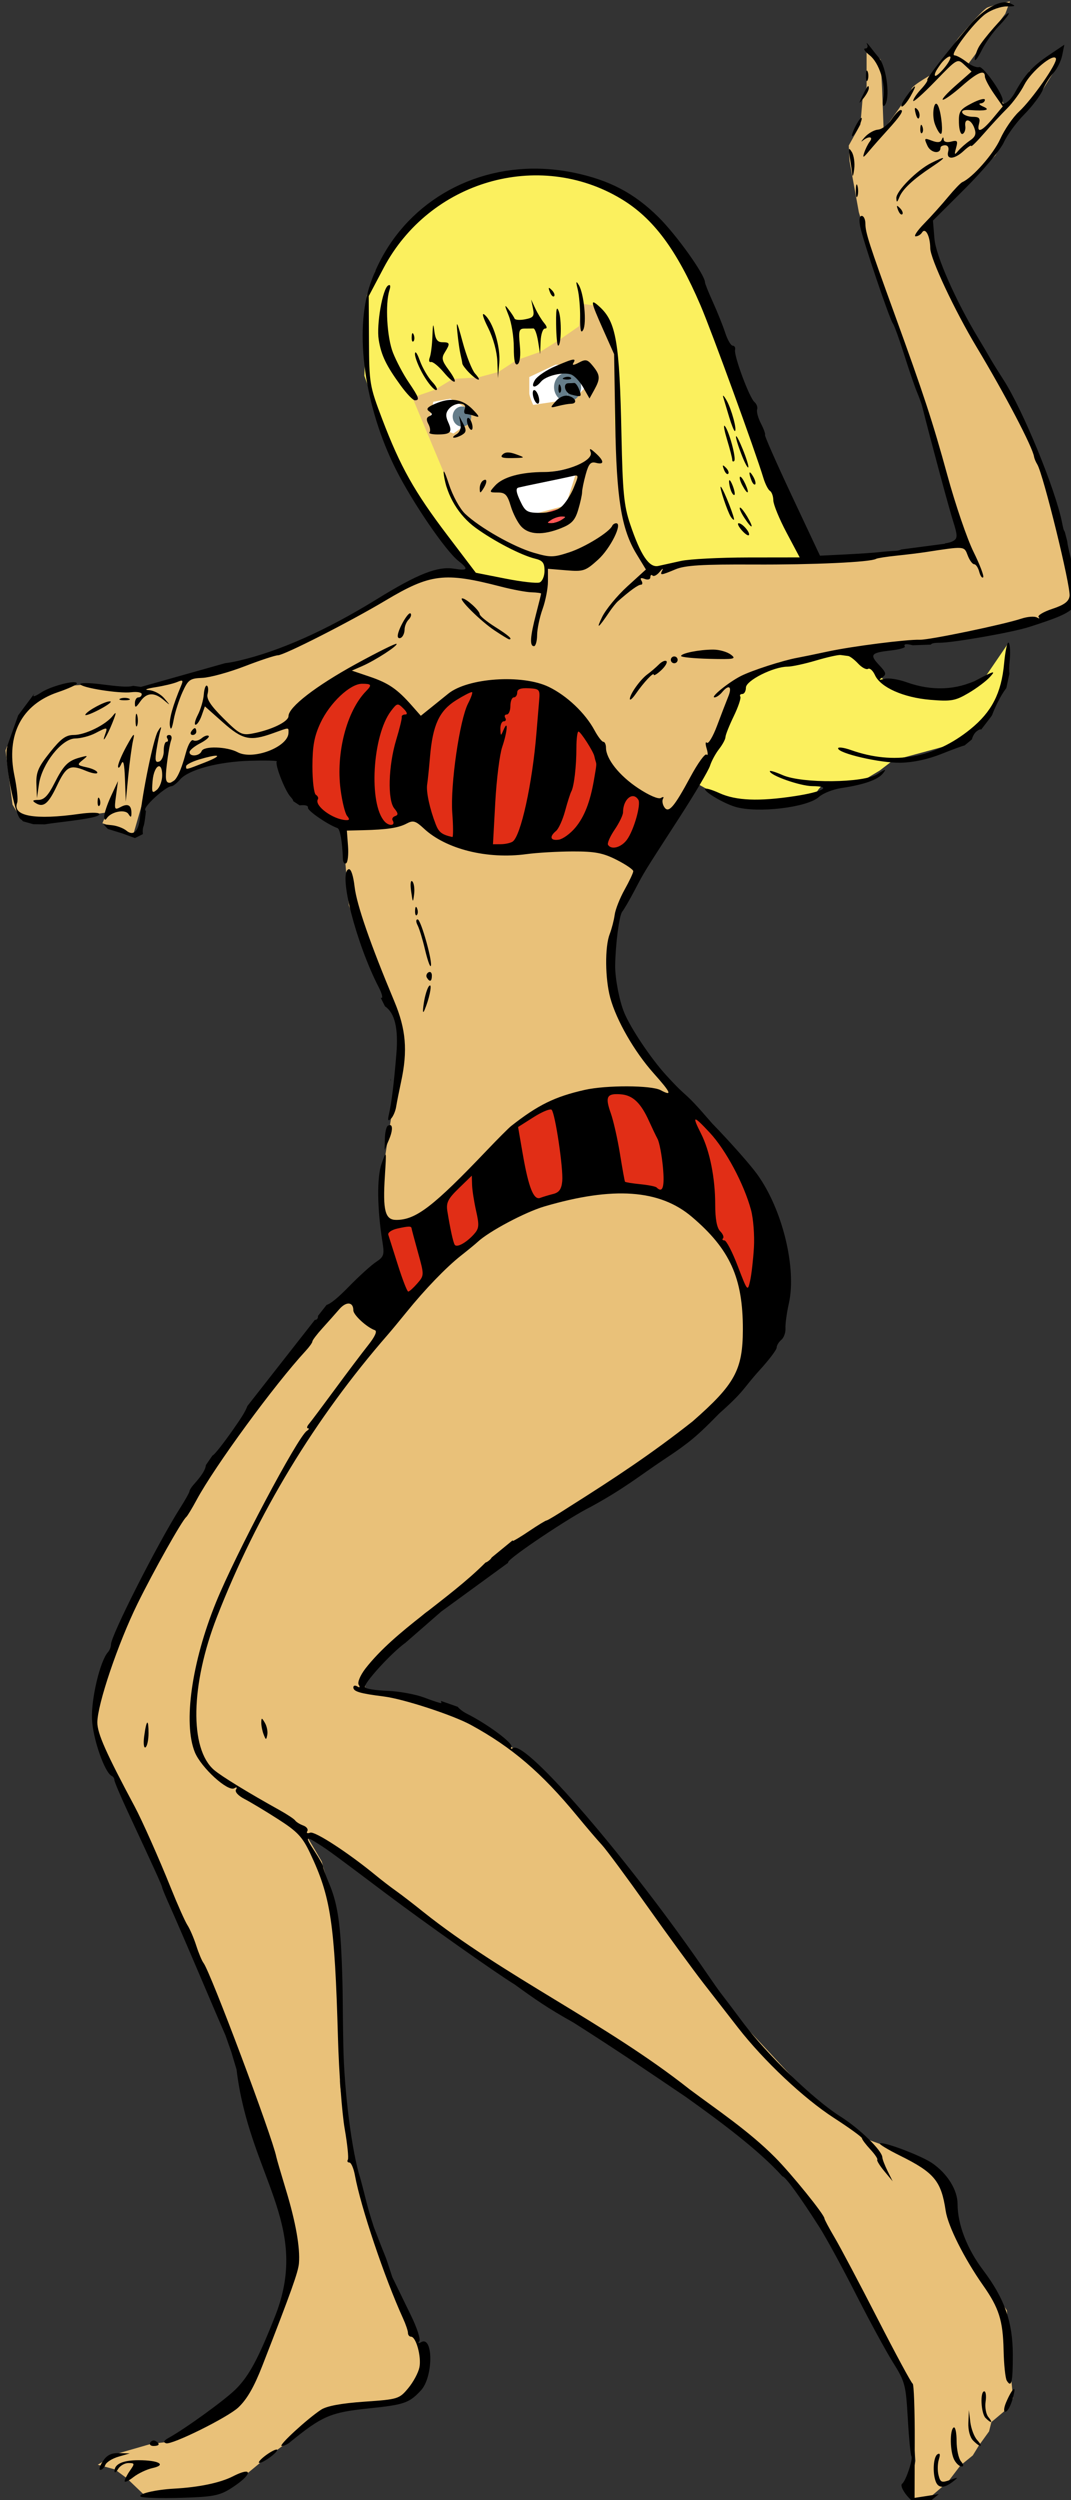 <?xml version="1.0" encoding="UTF-8" standalone="no"?>
<svg
   xmlns:dc="http://purl.org/dc/elements/1.1/"
   xmlns:cc="http://creativecommons.org/ns#"
   xmlns:rdf="http://www.w3.org/1999/02/22-rdf-syntax-ns#"
   xmlns:svg="http://www.w3.org/2000/svg"
   xmlns="http://www.w3.org/2000/svg"
   xmlns:sodipodi="http://sodipodi.sourceforge.net/DTD/sodipodi-0.dtd"
   xmlns:inkscape="http://www.inkscape.org/namespaces/inkscape"
   sodipodi:docname="bikini luv.svg"
   inkscape:version="1.0 (4035a4fb49, 2020-05-01)"
   id="svg2099"
   version="1.1"
   viewBox="0 0 83.142 193.997"
   height="193.997mm"
   width="83.142mm">
  <rect x="0" y="0" width="83.142" height="193.997" fill="#333333" stroke="none"/>
  <title
     id="title2761">Bikini Luv</title>
  <defs
     id="defs2093" />
  <sodipodi:namedview
     fit-margin-bottom="0"
     fit-margin-right="0"
     fit-margin-left="0"
     fit-margin-top="0"
     inkscape:window-maximized="1"
     inkscape:window-y="-8"
     inkscape:window-x="-8"
     inkscape:window-height="705"
     inkscape:window-width="1366"
     inkscape:snap-global="false"
     showgrid="false"
     inkscape:document-rotation="0"
     inkscape:current-layer="layer1"
     inkscape:document-units="mm"
     inkscape:cy="229.31756"
     inkscape:cx="39.142325"
     inkscape:zoom="1.1011025"
     inkscape:pageshadow="2"
     inkscape:pageopacity="0.0"
     borderopacity="1.0"
     bordercolor="#666666"
     pagecolor="#ffffff"
     id="base" />
  <g
     transform="translate(-272.188,-64.037)"
     id="layer1"
     inkscape:groupmode="layer"
     inkscape:label="Lager 1">
    <path
       transform="scale(0.265)"
       d="m 1130.457,439.559 -10.896,7.721 -5.678,19.072 7.494,13.85 5.447,3.178 4.77,0.227 11.578,0.682 2.272,-2.043 3.859,-3.633 2.951,5.449 7.721,4.541 c 0,0 8.627,2.498 9.762,2.498 1.135,0 10.444,-0.455 12.033,-0.455 1.589,0 17.711,-1.816 17.711,-1.816 l 11.578,4.088 6.357,-17.256 -10.443,-7.039 -6.812,-13.85 -12.26,-11.125 -6.357,-1.816 -5.676,-0.908 -12.033,2.27 -7.039,4.996 -6.131,5.449 -5.676,-7.492 -8.627,-5.223 z m 86.051,121.016 -11.58,0.227 -15.893,3.861 -10.217,5.902 -9.764,9.764 -11.352,11.805 -8.174,7.266 -9.99,0.229 2.045,19.752 1.816,5.223 22.93,-20.434 7.266,-7.721 17.482,-4.086 5.678,-4.314 22.25,2.498 8.854,1.816 15.213,21.115 2.725,12.713 7.719,-25.428 -13.395,-24.748 -8.174,-9.309 z"
       style="fill:#e12e16;fill-opacity:1;fill-rule:evenodd;stroke:none;stroke-width:1px;stroke-linecap:butt;stroke-linejoin:miter;stroke-opacity:1"
       id="path2730" />
    <path
       transform="scale(0.265)"
       d="m 1322.992,242.029 c 0,0 -4.995,1.135 -6.584,1.816 -1.589,0.681 -8.629,9.082 -8.629,9.082 l -6.811,9.99 c 0,0 -6.583,3.632 -6.811,4.768 -0.227,1.135 -8.174,12.033 -8.174,12.033 l -0.455,-12.033 -0.453,-8.627 -4.088,-3.406 v 11.354 c 0,0.908 -1.135,3.178 -1.135,3.178 l -0.682,7.947 -3.404,6.129 0.227,4.541 2.725,14.986 c -1e-4,0 4.766,16.346 5.221,17.254 0.454,0.908 14.986,41.777 14.986,41.777 l 9.99,38.143 c 0,0 -15.667,2.498 -17.938,2.498 -2.27,0 -25.883,2.271 -25.883,2.271 l -55.627,-84.008 c 0,0 -27.245,12.488 -69.248,32.922 0,0 22.477,40.867 23.158,41.775 0.681,0.908 1.363,13.396 1.363,13.396 0,0 -12.034,1.363 -13.396,1.363 -1.362,0 -24.521,12.941 -24.521,12.941 l -23.158,9.988 -24.293,6.586 -13.396,2.725 -13.395,-1.363 -5.449,0.455 c 0,0 -9.537,3.406 -10.445,3.633 -0.908,0.227 -5.221,8.627 -5.221,8.627 l -2.725,6.584 2.043,15.893 2.725,4.541 14.531,-0.68 10.443,-1.59 -1.361,3.178 9.08,3.18 2.953,-10.217 13.395,-8.174 11.125,-3.859 17.256,-0.682 19.299,-23.613 11.58,5.449 7.492,8.855 8.855,-7.266 7.264,-3.859 11.354,-1.363 9.99,1.59 8.174,6.357 12.033,19.072 9.762,8.172 6.357,5.904 13.85,-22.705 5.449,-18.391 16.574,-5.676 22.023,-3.633 c 0,0 14.532,-2.27 17.938,-2.951 3.406,-0.681 30.65,-4.996 30.65,-4.996 l 11.807,-4.768 -2.725,-17.709 -3.406,-14.984 -6.584,-16.121 -7.492,-15.211 -12.488,-20.889 -7.492,-17.711 -2.496,-8.854 3.178,-4.088 5.902,-6.129 10.898,-10.217 5.223,-8.855 c 0,0 5.676,-5.902 6.357,-6.811 0.681,-0.908 6.131,-9.764 6.131,-9.764 l 0.68,-5.223 -8.4,5.904 -2.27,4.768 -4.996,5.223 -5.676,-9.537 -4.994,-2.498 10.896,-14.758 z m -173.916,237.717 -5.223,3.859 -7.719,0.682 -9.082,-0.682 0.908,6.584 1.361,16.576 c 0,0 14.304,34.737 14.758,36.1 0.454,1.362 0.682,3.859 0.682,3.859 l -2.043,15.666 -3.406,22.023 -0.227,14.758 9.535,-0.453 9.537,-7.721 16.346,-15.439 7.494,-6.811 4.994,-2.951 12.26,-4.088 13.623,-0.68 12.941,2.043 -13.623,-17.029 -4.994,-12.941 -0.682,-14.531 2.951,-12.26 5.223,-10.898 -17.256,-6.584 c 0,10e-6 -14.529,1.135 -16.346,1.135 -1.816,0 -13.397,0.456 -14.986,0.229 -1.589,-0.227 -11.578,-4.088 -11.578,-4.088 z m 50.176,109.891 -12.033,3.859 -17.709,7.266 -14.305,12.033 -8.627,9.99 -16.574,-2.725 -9.535,8.855 -14.986,19.525 -13.168,17.256 -22.479,38.143 -12.033,27.473 -2.951,14.531 3.18,10.217 8.172,16.574 11.807,27.473 9.082,20.434 7.492,16.121 6.131,21.115 12.715,44.955 -2.951,13.621 -4.768,11.807 -6.812,14.531 -10.672,7.719 -10.896,6.131 -5.904,0.682 -10.217,2.951 -3.178,1.816 -2.271,1.363 4.996,1.361 3.404,2.498 5.223,4.994 12.26,-0.227 13.85,-2.725 9.082,-7.492 8.629,-6.357 10.896,-8.4 20.209,-2.045 c 0,0 5.449,-3.859 5.676,-4.768 0.227,-0.908 1.135,-8.627 1.135,-8.627 l -2.271,-7.039 -8.172,-16.574 -9.99,-33.83 c 0,0 -4.769,-22.703 -3.861,-23.611 0.908,-0.908 -0.453,-26.338 -0.453,-26.338 l -2.272,-27.699 -2.723,-9.764 -4.541,-7.719 6.811,3.178 11.58,8.629 28.834,21.568 38.145,23.84 30.424,21.57 4.541,3.178 18.617,15.213 12.715,16.801 12.033,22.25 13.168,25.883 1.59,21.115 -1.816,10.217 c 0,0 2.725,3.179 3.633,2.498 0.908,-0.681 7.719,-6.584 7.719,-6.584 l 3.633,-4.768 3.633,-2.951 1.816,-2.953 2.951,-4.086 0.682,-2.725 4.314,-3.633 2.043,-3.406 -1.135,-11.578 -0.682,-14.078 -6.811,-9.99 -7.039,-11.805 -1.816,-12.941 -7.719,-8.629 -12.715,-4.994 -5.676,-2.045 -14.531,-10.896 -27.473,-29.518 -36.555,-49.494 -21.342,-22.023 -13.396,-10.217 -17.709,-5.904 -15.213,-2.725 v -4.086 c 0,0 16.803,-19.527 18.619,-19.527 1.816,0 30.424,-22.703 30.424,-22.703 0,0 35.873,-20.889 37.008,-20.889 1.135,0 26.564,-24.066 26.564,-24.066 l 0.453,-19.072 -2.496,-8.4 -6.812,-14.758 L 1224,592.588 c 0,0 -1.815,-2.043 -5.221,-2.043 -3.406,0 -19.527,-0.908 -19.527,-0.908 z"
       style="fill:#e9c179;fill-opacity:1;fill-rule:evenodd;stroke:none;stroke-width:1px;stroke-linecap:butt;stroke-linejoin:miter;stroke-opacity:1"
       id="path2741" />
    <path
       id="path2735"
       d="m 311.055,101.402 1.442,2.944 1.562,-0.541 2.042,-0.541 0.961,-3.004 z"
       style="fill:#ffffff;fill-rule:evenodd;stroke:none;stroke-width:0.265px;stroke-linecap:butt;stroke-linejoin:miter;stroke-opacity:1" />
    <path
       transform="rotate(-22.321)"
       d="m 251.824,216.597 a 1.201,0.541 0 0 1 -1.193,-0.542 1.201,0.541 0 0 1 1.2,-0.539 1.201,0.541 0 0 1 1.203,0.538 1.201,0.541 0 0 1 -1.19,0.543 l -0.011,-0.541 z"
       sodipodi:arc-type="slice"
       sodipodi:end="1.5615269"
       sodipodi:start="1.5781756"
       sodipodi:ry="0.54065132"
       sodipodi:rx="1.2014474"
       sodipodi:cy="216.05679"
       sodipodi:cx="251.83272"
       sodipodi:type="arc"
       id="path2737"
       style="fill:#ff5555;fill-opacity:1;stroke:none;stroke-width:2" />
    <path
       transform="scale(0.265)"
       d="m 1182.678,291.98 -19.752,3.859 -10.217,6.811 -15.666,18.391 -2.498,7.266 -0.229,9.537 -0.453,13.85 6.584,18.391 7.266,15.893 12.488,15.439 4.994,7.039 -1.135,1.588 22.023,3.633 0.682,-3.859 v -4.086 l -9.99,-4.314 -13.85,-8.627 -5.223,-8.855 -0.453,-3.633 -9.31,-22.25 6.586,-2.271 5.221,-3.178 7.492,-0.455 5.904,-1.588 5.223,-3.406 7.037,-2.498 5.449,-3.406 5.904,-4.086 0.68,-6.584 4.996,0.682 2.496,7.264 2.498,7.039 -0.227,19.299 0.908,15.439 1.59,11.125 5.449,14.076 2.043,2.953 6.584,-1.137 13.395,-0.908 27.246,-0.908 c 0,0 -7.945,-14.076 -7.945,-15.893 0,-1.816 -21.344,-57.896 -21.344,-57.896 l -13.395,-24.293 -20.207,-12.715 z m 139.633,138.27 -6.357,9.309 -11.125,4.996 -16.348,-1.816 -2.725,-2.271 -6.129,-6.584 c 0,0 -2.043,-1.361 -3.859,-1.588 -1.816,-0.227 -20.436,3.178 -20.436,3.178 l -12.26,6.584 -6.811,19.525 -5.678,9.082 7.266,4.088 c 0,0 10.671,2.496 11.807,2.496 1.135,0 16.121,-2.496 16.121,-2.496 0,0 1.361,-3.406 3.404,-3.406 2.043,0 11.127,-1.361 11.127,-1.361 l 4.539,-2.725 3.861,-2.953 18.391,-4.994 7.945,-5.902 5.223,-9.99 z"
       style="fill:#fbf05e;fill-opacity:1;fill-rule:evenodd;stroke:none;stroke-width:1px;stroke-linecap:butt;stroke-linejoin:miter;stroke-opacity:1"
       id="path2739" />
    <path
       d="m 315.32,92.331 -2.042,0.961 v 1.261 c 0,0.24 0.3,0.901 0.3,0.901 l 1.622,-0.24 1.442,-0.12 1.021,-1.021 -1.322,-1.682 z m -8.17,2.643 -1.322,0.24 -0.36,1.682 1.922,0.781 0.841,-0.601 0.541,-1.141 z"
       style="fill:#ffffff;fill-rule:evenodd;stroke:none;stroke-width:0.265px;stroke-linecap:butt;stroke-linejoin:miter;stroke-opacity:1"
       id="path2743" />
    <path
       d="m 316.243,95.215 a 1.051,1.141 0 0 1 -1.044,-1.145 1.051,1.141 0 0 1 1.05,-1.138 1.051,1.141 0 0 1 1.052,1.136 1.051,1.141 0 0 1 -1.042,1.147 l -0.01,-1.141 z"
       sodipodi:arc-type="slice"
       sodipodi:end="1.5615269"
       sodipodi:start="1.5781756"
       sodipodi:ry="1.1413774"
       sodipodi:rx="1.0512664"
       sodipodi:cy="94.073326"
       sodipodi:cx="316.25098"
       sodipodi:type="arc"
       id="path2750"
       style="fill:#657d8a;fill-opacity:1;stroke:none;stroke-width:2.039" />
    <path
       d="m 308.046,97.137 a 0.721,0.781 0 0 1 -0.716,-0.783 0.721,0.781 0 0 1 0.72,-0.778 0.721,0.781 0 0 1 0.722,0.777 0.721,0.781 0 0 1 -0.714,0.785 l -0.007,-0.781 z"
       sodipodi:arc-type="slice"
       sodipodi:end="1.5615269"
       sodipodi:start="1.5781756"
       sodipodi:ry="0.78094077"
       sodipodi:rx="0.72086841"
       sodipodi:cy="96.356079"
       sodipodi:cx="308.05112"
       sodipodi:type="arc"
       id="path2748"
       style="fill:#657d8a;fill-opacity:1;stroke:none;stroke-width:2" />
    <path
       sodipodi:nodetypes="sscssscccsssscssssssssssssssssscssssssssssssssssssccsssssssssscsssssscsssssscssssccscccsssssssscscccsssssssssssssssscssscssscccccscsssssscccssscccssscsssssssssscsssssscccccssccsssssssssssscccssssssscsssssssscssscssssscsssssssssscscsssssscssscssscccccsssssscccccssscsscccccsssscccscsssscssssscsscccsssccsccssssssssssssssccscssscsssccssscccccccccccsssssccscscssscscsscssssssssssssssscccssscccssccccsssscccsssssssssssscssscssscssssssssssssscssssssssssssscssscsssscssssscsccssssssscssssssssssscssssssssssccccsssssssssssssssssssssssssssccsssssssssssscccsscsssssccccssscsscccccssssssscscscsscssssssssssssscsscccssccssssssssssssssccssssscssscsssscsssscssssscsccsscsssssscccsscccscscsssccssscsssssscssssssssssscsssscssssscsssscccsssscssssssssssscssssssssscscssccssscssscccssscsssssccsssscscsssssscccssscssscccssssscsssssssssssscsssscsssscsscssscssssssssscsssscssscssssssssssssssssssssssssssscssssscccsccccscccscscssssssssssssssscsssccccccccccssscssssssccsscsssscscccsscsscssssccsscssscscssssscssscssssssscssssssscccscsssscssssssssscssssssscssscssccssssssssssssssssssscssssssscsssssssscccsscssssssscssscsssccsscssccsscsssccsscscssssccssssscsscscscccscscsssssssssscsssccsssssssssssssssscccsccssssccsccsssscsscssssscsssccccscsssscsssssccsscssssccssccssssssssssssscssscsccsssssccssssssscscssccssssscssscccsssssscssssssssscssssccssss"
       transform="scale(0.265)"
       d="m 1321.824,242.312 c -2.793,-0.17 -7.156,2.568 -10.863,6.965 -7.061,8.373 -12.509,15.426 -12.18,15.76 0.199,0.201 -0.651,1.453 -1.889,2.781 -1.238,1.328 -2.25,2.84 -2.25,3.359 0,0.519 2.911,-2.07 6.471,-5.754 6.458,-6.684 6.477,-6.694 8.551,-4.762 l 2.078,1.936 -4.691,4.129 c -2.58,2.271 -4.241,4.129 -3.691,4.129 0.55,0 3.046,-1.8 5.545,-4 4.626,-4.072 6.738,-4.95 6.738,-2.803 0,0.658 1.178,2.898 2.619,4.977 l 2.619,3.779 -2.869,3.451 c -3.255,3.915 -4.85,4.54 -4.08,1.598 0.413,-1.581 0.031,-2 -1.824,-2 -1.291,0 -2.65,-0.49 -3.019,-1.088 -0.433,-0.7 0.348,-1.019 2.191,-0.895 4.741,0.32 6.128,-0.044 3.863,-1.018 -1.1,-0.473 -1.438,-0.893 -0.75,-0.932 0.688,-0.039 1.25,-0.512 1.25,-1.053 0,-0.541 -1.735,-0.08 -3.856,1.025 -3.468,1.808 -3.845,2.385 -3.75,5.734 0.06,2.12 0.536,3.509 1.105,3.225 0.55,-0.275 0.893,-1.288 0.762,-2.25 -0.344,-2.531 1.653,-2.152 2.635,0.5 0.646,1.747 0.359,2.574 -1.283,3.703 -1.163,0.8 -2.7,2.15 -3.416,3 -1.119,1.328 -1.209,1.21 -0.637,-0.85 0.577,-2.076 0.384,-2.323 -1.447,-1.844 -1.235,0.323 -2.147,0.072 -2.193,-0.604 -0.056,-0.828 -0.217,-0.816 -0.566,0.043 -0.339,0.835 -1.215,0.922 -2.881,0.289 -2.25,-0.856 -2.329,-0.768 -1.309,1.471 0.968,2.125 3.836,2.574 3.836,0.6 0,-0.4 0.612,-0.727 1.361,-0.727 0.829,0 1.177,0.719 0.885,1.834 -0.649,2.482 1.798,2.372 4.564,-0.205 1.204,-1.121 2.189,-1.761 2.189,-1.42 0,0.341 1.688,-1.321 3.75,-3.693 2.062,-2.373 5.117,-5.67 6.787,-7.33 1.671,-1.66 3.921,-4.755 5,-6.879 1.988,-3.911 8.687,-9.468 9.277,-7.695 0.448,1.343 -6.928,11.926 -10.84,15.555 -1.779,1.65 -4.253,5.269 -5.498,8.039 -1.93,4.294 -8.116,11.314 -11.086,12.582 -0.49,0.209 -2.38,2.179 -4.199,4.379 -1.819,2.2 -4.956,5.688 -6.973,7.75 -2.016,2.062 -3.142,3.75 -2.502,3.75 0.64,0 1.472,-0.497 1.848,-1.105 1.011,-1.635 2.396,0.989 2.434,4.605 0.03,3.068 7.161,18.244 13.625,29 8.259,13.742 16.317,29.115 16.773,32 0.087,0.55 0.508,1.56 0.935,2.244 1.752,2.804 9.867,35.851 9.477,38.592 -0.227,1.591 -1.571,2.585 -5.064,3.744 -2.615,0.868 -4.415,1.952 -4,2.41 0.415,0.458 0.185,0.502 -0.514,0.1 -0.698,-0.402 -2.743,-0.244 -4.543,0.35 -5.301,1.75 -26.97,6.257 -29.688,6.176 -3.949,-0.119 -19.866,1.912 -27,3.445 -3.575,0.768 -7.625,1.602 -9,1.852 -4.19,0.761 -13.324,3.716 -16.5,5.338 -3.611,1.844 -9.039,6.25 -7.699,6.25 0.525,0 1.514,-0.675 2.199,-1.5 2.012,-2.425 3.04,-1.722 1.83,1.25 -0.616,1.512 -2.093,5.351 -3.283,8.527 -1.19,3.177 -2.53,5.427 -2.979,5 -0.449,-0.427 -0.481,0.348 -0.068,1.723 0.411,1.375 0.391,2.163 -0.045,1.75 -0.435,-0.413 -2.55,2.512 -4.699,6.5 -4.863,9.023 -6.462,10.844 -7.726,8.799 -0.494,-0.799 -0.632,-1.881 -0.309,-2.404 0.331,-0.536 0.055,-0.623 -0.631,-0.199 -0.716,0.442 -3.477,-0.746 -6.689,-2.879 -5.49,-3.645 -9.389,-8.548 -9.396,-11.814 0,-0.962 -0.352,-1.75 -0.777,-1.75 -0.425,0 -1.588,-1.517 -2.586,-3.369 -2.72,-5.05 -8.093,-10.146 -13.404,-12.713 -7.769,-3.755 -23.776,-2.658 -29.479,2.02 -0.692,0.568 -2.775,2.248 -4.629,3.736 l -3.371,2.705 -2.629,-2.982 c -4.279,-4.854 -6.828,-6.602 -12.348,-8.471 l -5.223,-1.77 2.971,-1.297 c 3.923,-1.713 10.617,-6.047 10.115,-6.549 -0.218,-0.218 -5.562,2.435 -11.875,5.896 -11.766,6.451 -19.77,12.634 -19.77,15.275 0,1.621 -5.03,4.056 -10.5,5.082 -3.168,0.594 -3.87,0.23 -8.59,-4.465 -3.74,-3.721 -4.998,-5.655 -4.619,-7.105 0.286,-1.096 0.206,-2.188 -0.178,-2.426 -0.384,-0.237 -0.803,0.93 -0.93,2.594 -0.127,1.664 -0.907,4.334 -1.732,5.932 -0.827,1.598 -1.128,2.906 -0.67,2.906 0.458,0 1.257,-1.212 1.777,-2.691 l 0.947,-2.689 5.279,4.689 c 5.775,5.129 7.954,5.598 14.715,3.162 4.873,-1.756 4.5,-1.745 4.5,-0.146 0,4.164 -10.378,8.149 -14.908,5.725 -3.123,-1.672 -9.942,-1.883 -10.539,-0.326 -0.571,1.487 -3.553,1.742 -3.553,0.303 0,-0.536 1.391,-1.695 3.092,-2.574 1.701,-0.88 2.838,-1.855 2.525,-2.168 -0.313,-0.313 -1.237,-0.016 -2.051,0.66 -0.814,0.676 -1.928,0.95 -2.477,0.611 -0.551,-0.341 -1.494,1.227 -2.107,3.506 -1.665,6.184 -3.14,8.938 -4.781,8.938 -1.2,0 -1.359,-1.017 -0.842,-5.414 0.35,-2.978 0.912,-6.128 1.246,-7 0.341,-0.888 0.095,-1.586 -0.558,-1.586 -0.641,0 -0.887,0.45 -0.547,1 0.34,0.55 0.236,1 -0.231,1 -0.467,0 -0.833,1.194 -0.81,2.652 0.022,1.459 -0.59,2.871 -1.359,3.135 -1.113,0.382 -1.266,-0.349 -0.752,-3.566 0.356,-2.225 0.902,-4.872 1.213,-5.883 0.311,-1.011 -0.078,-0.713 -0.865,0.662 -1.271,2.219 -4.457,17.678 -5.227,25.359 -0.389,3.881 -1.943,5.323 -3.947,3.66 -0.86,-0.714 -2.725,-1.426 -4.145,-1.582 l -2.582,-0.283 1.281,1.367 4.275,1.314 3.674,1.354 2.318,-1.16 c 0,0 -0.193,-1.352 0.193,-2.318 0.323,-0.807 0.596,-3.475 0.693,-4.477 -0.15,-0.045 -0.232,-0.172 -0.232,-0.395 1e-4,-1.355 6.194,-6.84 7.725,-6.84 0.457,0 1.581,-0.874 2.496,-1.943 2.48,-2.896 11.222,-5.24 20.541,-5.508 4.544,-0.13 8.066,-0.042 7.826,0.197 -0.69,0.69 2.311,8.484 3.975,10.322 0.559,0.618 0.848,1.013 0.826,1.309 l 1.883,1.24 c 1.467,-0.184 2.565,0.012 2.432,0.689 -0.169,0.854 5.752,4.935 8.646,5.959 0.76,0.269 1.409,3.963 1.588,9.045 0.035,0.995 0.462,1.561 0.949,1.26 0.487,-0.301 0.734,-2.577 0.549,-5.059 l -0.338,-4.512 4.701,-0.113 c 7.112,-0.172 10.456,-0.685 12.851,-1.967 1.859,-0.995 2.587,-0.779 5.014,1.482 6.487,6.045 18.552,9.049 30.068,7.486 3.103,-0.421 9.211,-0.772 13.574,-0.783 6.479,-0.014 8.826,0.435 12.812,2.455 2.684,1.36 4.883,2.859 4.883,3.33 0,0.471 -1.142,2.901 -2.537,5.396 -1.395,2.496 -2.706,5.814 -2.912,7.375 -0.206,1.561 -0.864,4.106 -1.463,5.654 -1.442,3.729 -1.353,13.081 0.18,18.684 1.803,6.592 7.061,15.738 12.65,22.004 5.173,5.8 5.631,6.895 2.086,4.998 -2.712,-1.451 -15.944,-1.494 -22.232,-0.072 -8.753,1.979 -13.689,4.401 -21.543,10.57 -0.7,0.55 -3.848,3.7 -6.994,7 -15.823,16.598 -20.899,20.5 -26.676,20.5 -3.261,0 -3.967,-2.718 -3.328,-12.822 0.483,-7.631 0.478,-7.654 -0.951,-3.678 -1.422,3.957 -1.315,13.302 0.262,23.07 0.585,3.62 0.376,4.256 -1.887,5.738 -1.399,0.917 -4.967,4.148 -7.928,7.18 -3.209,3.286 -5.369,5.065 -6.572,5.4 l -2.51,3.205 c 0.025,0.403 -0.062,0.725 -0.272,0.934 -0.189,0.189 -0.41,0.26 -0.646,0.238 l -19.77,25.227 c -0.598,1.67 -1.859,3.585 -4.342,7.125 -2.814,4.012 -5.441,7.317 -5.84,7.34 -0.01,4.7e-4 -0.018,-0.006 -0.025,-0.006 l -1.951,2.84 c -0.126,1.396 -1.244,3.102 -3.549,5.672 -0.688,0.767 -1.25,1.659 -1.25,1.984 0,0.325 -1.211,2.496 -2.691,4.822 -6.557,10.306 -20.309,37.407 -20.309,40.021 0,0.72 -0.391,1.735 -0.869,2.258 -2.311,2.527 -4.975,13.697 -4.693,19.682 0.273,5.791 3.736,15.678 5.812,16.602 0.412,0.183 0.75,0.72 0.75,1.191 0,0.472 1.846,4.821 4.105,9.666 7.557,16.208 9.895,21.356 9.895,21.805 0,0.245 1.069,2.823 2.379,5.727 1.309,2.904 5.156,11.804 8.547,19.779 3.39,7.975 6.815,15.971 7.611,17.77 2.78,7.94 0.849,2.158 3.242,9.98 3.716,30.988 21.663,45.233 11.488,71.75 -5.025,12.79 -7.781,17.945 -11.678,21.842 -3.119,3.119 -14.748,11.553 -19.711,14.295 -1.409,0.779 -1.647,1.273 -0.75,1.572 1.679,0.56 18.092,-7.57 21.178,-10.49 2.549,-2.412 4.605,-5.984 7.035,-12.219 8.513,-21.845 10.503,-27.415 10.719,-30 0.38,-4.56 -0.955,-12.089 -3.816,-21.5 -1.421,-4.675 -2.685,-9.002 -2.807,-9.615 -1.181,-5.943 -19.329,-54.267 -21.34,-56.82 -0.461,-0.585 -1.414,-2.864 -2.119,-5.064 -0.705,-2.2 -1.868,-4.9 -2.582,-6 -0.714,-1.1 -2.922,-6.05 -4.906,-11 -3.345,-8.344 -8.386,-19.68 -10.545,-23.715 -8.416,-15.726 -10.946,-21.422 -10.945,-24.643 9e-4,-5.258 6.058,-23.156 11.76,-34.752 4.717,-9.593 13.017,-24.35 14.281,-25.391 0.334,-0.275 1.698,-2.525 3.031,-5 5.306,-9.848 22.812,-33.762 31.947,-43.641 1.089,-1.178 1.98,-2.428 1.98,-2.777 0,-0.35 1.315,-2.087 2.924,-3.859 1.608,-1.773 3.835,-4.276 4.947,-5.564 2.041,-2.363 4.129,-2.197 4.129,0.328 0,1.345 3.944,4.976 6.299,5.799 0.765,0.267 0.045,1.873 -1.986,4.43 -1.753,2.205 -6.13,8.008 -9.727,12.896 -3.597,4.888 -7.017,9.451 -7.601,10.139 -0.585,0.687 -0.71,1.258 -0.275,1.266 0.434,0.008 0.287,0.346 -0.328,0.75 -2.687,1.766 -20.873,36.073 -26.629,50.234 -7.099,17.468 -9.624,35.281 -6.211,43.811 1.812,4.529 9.73,11.758 11.607,10.598 0.705,-0.436 0.89,-0.281 0.473,0.395 -0.401,0.649 0.64,1.798 2.5,2.76 1.753,0.907 6.189,3.573 9.859,5.926 5.637,3.613 7.09,5.156 9.355,9.941 6.063,12.806 7.192,20.312 8.162,54.246 0.286,9.997 1.169,21.888 1.961,26.426 0.792,4.538 1.209,8.621 0.93,9.074 -0.279,0.453 -0.082,0.824 0.44,0.824 0.521,0 1.255,1.688 1.631,3.75 1.683,9.233 8.671,29.997 14.101,41.9 0.791,1.733 1.438,3.646 1.438,4.25 0,0.604 0.406,1.1 0.902,1.1 1.468,0 3.075,5.867 2.455,8.967 -0.316,1.578 -1.793,4.33 -3.283,6.115 -2.635,3.157 -2.992,3.264 -12.867,3.949 -6.709,0.465 -11.003,1.261 -12.652,2.342 -4.054,2.656 -12.713,10.627 -11.545,10.627 0.592,0 1.619,-0.445 2.283,-0.986 9.6,-7.829 11.967,-8.848 23.229,-10.016 10.398,-1.078 11.809,-1.564 15.246,-5.24 3.722,-3.978 3.691,-16.396 -0.033,-14.094 -0.573,0.354 -0.748,0.169 -0.389,-0.412 0.359,-0.581 -0.739,-3.913 -2.439,-7.404 -1.7,-3.492 -4.175,-8.574 -5.498,-11.295 -2.92,-8.896 -0.597,-2.077 -5.42,-14.695 -2.197,-6.792 -2.047,-7.213 -3.945,-14.234 -2.442,-7.399 -4.762,-25.524 -4.977,-38.873 -0.274,-13.403 -0.055,-14.641 -0.48,-25.072 -0.456,-11.383 -1.377,-16.958 -3.709,-22.439 -0.998,-2.344 -1.772,-4.519 -1.721,-4.832 0.052,-0.313 -1.06,-2.331 -2.471,-4.486 -1.621,-2.476 -2.292,-3.636 -1.881,-3.742 0.32,-0.082 1.293,0.474 2.982,1.545 2.897,1.836 4.198,2.791 19.715,14.467 11.375,8.56 32.159,23.247 37.75,26.676 5.983,4.331 9.514,6.837 17.25,11.164 13.999,8.897 22.066,14.462 32.828,21.721 9.622,6.853 21.418,15.545 28.355,23.295 0.865,0.05 5.096,5.858 10.893,14.953 1.927,3.025 6.706,11.8 10.617,19.5 3.911,7.7 8.802,16.7 10.869,20 3.544,5.658 3.793,6.591 4.35,16.348 0.325,5.691 0.799,10.687 1.057,11.104 0.537,0.869 -1.601,7.275 -2.703,8.1 -0.963,0.72 1.825,4.66 4.193,5.928 1.4,0.749 2.432,0.517 4.199,-0.945 l 2.342,-1.938 -3.547,0.551 -3.547,0.549 0.047,-16.598 c 0.026,-9.129 -0.249,-16.71 -0.609,-16.848 -0.361,-0.138 -4.956,-8.639 -10.213,-18.893 -5.257,-10.254 -10.923,-20.962 -12.594,-23.795 -1.67,-2.833 -3.037,-5.389 -3.037,-5.682 0,-1.114 -9.695,-13.098 -14.488,-17.908 -7.666,-7.724 -17.009,-13.92 -25.102,-19.973 -24.401,-19.317 -54.373,-33.087 -77.977,-51.918 -2.787,-2.245 -6.34,-4.982 -7.895,-6.082 -1.555,-1.1 -4.226,-3.149 -5.934,-4.555 -8.059,-6.631 -17.906,-13.043 -19.244,-12.529 -0.828,0.318 -1.197,0.129 -0.85,-0.434 0.338,-0.548 -0.2,-1.298 -1.197,-1.666 -0.997,-0.368 -2.059,-1.029 -2.357,-1.467 -0.298,-0.438 -2.387,-1.82 -4.643,-3.072 -9.02,-5.007 -16.931,-9.853 -19.084,-11.691 -7.26,-6.199 -6.918,-25 0.817,-44.852 11.792,-30.264 28.669,-58.118 50.129,-82.734 0.959,-1.1 3.383,-4.025 5.387,-6.5 5.403,-6.675 11.654,-13.158 15.928,-16.52 2.083,-1.639 4.289,-3.448 4.898,-4.02 3.337,-3.12 13.951,-8.759 19.611,-10.42 20.137,-5.907 33.72,-4.954 43.137,3.031 11.189,9.488 15.003,17.9 14.969,33.02 -0.026,11.843 -2.331,16.048 -14.736,26.908 -12.081,9.529 -22.885,16.649 -36.127,25.004 -3.386,2.2 -6.378,4 -6.649,4 -0.271,0 -2.493,1.35 -4.938,3 -2.445,1.65 -4.666,3 -4.936,3 -0.034,0 -0.048,-0.074 -0.051,-0.191 l -6.125,5.016 c -0.163,0.258 -0.317,0.467 -0.453,0.59 -0.528,0.478 -0.939,0.777 -1.383,0.914 -10.991,11.019 -26.275,19.634 -35.164,31.021 -1.551,2.033 -2.399,4.074 -1.977,4.758 0.468,0.757 0.316,0.936 -0.414,0.484 -0.635,-0.392 -1.154,-0.266 -1.154,0.279 0,1.216 1.889,1.777 9,2.676 5.758,0.728 20.131,5.424 25.414,8.305 12.015,6.551 20.739,14.017 31.133,26.645 2.716,3.3 5.985,7.125 7.264,8.5 1.278,1.375 7.272,9.475 13.32,18 6.048,8.525 13.445,18.65 16.436,22.5 2.991,3.85 7.54,9.7 10.109,13 7.582,9.736 19.238,20.706 28.074,26.422 4.537,2.935 8.25,5.622 8.25,5.969 0,0.347 1.099,1.814 2.441,3.262 1.342,1.448 2.261,2.811 2.043,3.029 -0.218,0.218 0.709,1.729 2.058,3.357 l 2.453,2.961 -1.492,-3 c -0.821,-1.65 -1.512,-3.45 -1.535,-4 -0.089,-2.045 -6.658,-8.432 -12.385,-12.043 -7.782,-4.906 -21.43,-18.078 -28.449,-27.457 -3.087,-4.125 -5.978,-7.95 -6.424,-8.5 -0.446,-0.55 -2.25,-3.106 -4.01,-5.68 -22.538,-32.947 -53.12,-68.534 -56.891,-66.203 -0.625,0.386 -0.844,0.246 -0.496,-0.316 0.625,-1.011 -6.957,-6.652 -13.064,-9.719 -1.114,-0.559 -2.101,-1.325 -2.688,-2.025 l -4.899,-1.719 c 0.101,0.348 0.157,0.605 0.111,0.637 -0.151,0.104 -2.366,-0.608 -4.922,-1.584 -2.555,-0.976 -7.412,-1.874 -10.793,-1.996 -3.381,-0.122 -6.375,-0.593 -6.654,-1.045 -0.59,-0.955 7.715,-10.082 11.857,-13.033 5.218,-4.568 6.769,-5.874 10.488,-9.143 l 19.555,-14.256 c 0.017,-0.082 0.033,-0.142 0.051,-0.225 0.27,-1.271 18.128,-13.22 24.145,-16.156 10.028,-5.472 14.417,-9.173 21.252,-13.725 2.133,-1.409 3.809,-2.551 5.295,-3.625 l 2.086,-1.57 c 2.774,-2.179 5.125,-4.432 9.061,-8.449 7.624,-6.781 6.858,-7.196 11.795,-12.65 2.757,-3.014 5.014,-5.994 5.014,-6.623 0,-0.629 0.614,-1.653 1.363,-2.275 0.75,-0.622 1.3,-2.14 1.223,-3.373 -0.077,-1.233 0.364,-4.49 0.981,-7.24 2.335,-10.422 -1.858,-27.584 -9.242,-37.836 -2.046,-2.84 -7.986,-9.547 -13.199,-14.904 -9.442,-10.968 -6.195,-6.123 -13.623,-14.287 -4.457,-4.928 -10.211,-13.524 -12.133,-18.125 -1.447,-3.463 -2.721,-10.076 -2.67,-13.852 0.084,-6.254 1.181,-14.659 2.053,-15.744 0.554,-0.69 2.189,-3.506 3.633,-6.256 2.988,-5.685 2.422,-4.762 13.217,-21.465 4.457,-6.897 8.454,-13.664 8.885,-15.037 0.431,-1.373 1.624,-3.571 2.648,-4.883 1.024,-1.312 1.867,-2.887 1.871,-3.5 0.01,-0.613 1.093,-3.355 2.418,-6.092 1.325,-2.737 2.196,-5.325 1.934,-5.75 -0.263,-0.425 0,-0.773 0.578,-0.773 0.583,0 1.062,-0.843 1.062,-1.875 0,-2.063 8.057,-6.116 12.184,-6.131 1.273,-0.004 5.016,-0.811 8.316,-1.791 3.3,-0.98 6.562,-1.708 7.25,-1.617 0.688,0.09 1.68,0.22 2.209,0.289 0.529,0.069 1.845,1.074 2.924,2.232 1.079,1.158 2.381,1.848 2.893,1.531 0.512,-0.316 1.429,0.518 2.037,1.854 1.626,3.57 8.328,6.553 16.199,7.213 6.096,0.511 7.307,0.3 11.164,-1.961 2.379,-1.394 5.206,-3.51 6.283,-4.701 1.757,-1.941 1.402,-1.876 -3.422,0.627 -6.23,3.232 -13.582,3.544 -20.957,0.891 -2.429,-0.874 -5.354,-1.327 -6.5,-1.008 -1.624,0.452 -1.759,0.356 -0.609,-0.434 1.253,-0.861 1.115,-1.396 -0.92,-3.562 -2.901,-3.088 -2.463,-3.642 3.379,-4.301 2.491,-0.281 4.346,-0.803 4.125,-1.162 -0.489,-0.792 0.505,-0.837 2.312,-0.361 l 5.309,-0.193 c 0.158,-0.355 0.963,-0.539 2.449,-0.539 4.127,0 21.405,-3.037 26.375,-4.637 15.29,-4.922 15.859,-5.671 12.963,-16.994 -1.156,-4.521 -1.737,-6.853 -1.826,-8.064 l -0.736,-2.826 c -0.323,-0.366 -0.505,-1.189 -0.758,-2.5 -1.862,-9.651 -11.453,-33.075 -17.189,-41.979 -1.595,-2.475 -3.407,-5.4 -4.024,-6.5 -0.617,-1.1 -2.078,-3.575 -3.246,-5.5 -6.641,-10.939 -12.543,-24.291 -12.959,-29.311 l -0.441,-5.305 9.467,-9.441 c 5.206,-5.193 10.286,-11.243 11.287,-13.443 1.002,-2.2 3.702,-5.897 6.004,-8.215 2.302,-2.318 4.733,-5.533 5.4,-7.145 0.667,-1.612 2.089,-3.868 3.158,-5.016 1.069,-1.147 2.22,-3.471 2.559,-5.164 l 0.617,-3.076 -4.601,3.104 c -4.784,3.229 -6.995,5.671 -9.877,10.914 -1.484,2.699 -4.142,4.432 -3.602,2.348 0.394,-1.517 -5.731,-10.257 -6.879,-9.816 -0.653,0.25 -2.299,-0.419 -3.658,-1.488 -1.359,-1.069 -2.963,-1.945 -3.562,-1.945 -1.631,0 5.63,-9.665 9.137,-12.162 1.676,-1.193 4.428,-2.17 6.117,-2.17 2.781,0 2.866,-0.091 0.926,-0.957 -0.328,-0.147 -0.693,-0.23 -1.092,-0.254 z m 0.734,3.184 c -0.835,0.094 -7.549,7.703 -8.773,10.045 -0.628,1.201 -1.124,2.776 -1.102,3.5 0.022,0.724 0.931,-0.473 2.022,-2.66 1.091,-2.187 3.324,-5.358 4.961,-7.047 1.637,-1.689 2.977,-3.378 2.977,-3.752 0,-0.064 -0.028,-0.092 -0.084,-0.086 z m -41.52,8.756 c -0.065,-0.017 -0.043,0.098 0.088,0.355 0.348,0.688 0.096,1.25 -0.561,1.25 -0.657,0 -0.066,0.887 1.312,1.971 2.814,2.213 4.775,8.443 4.002,12.707 -0.282,1.552 -0.141,2.474 0.312,2.051 1.85,-1.73 0.727,-11.297 -1.654,-14.096 -0.53,-0.623 -1.657,-2.033 -2.504,-3.133 -0.529,-0.687 -0.887,-1.078 -0.996,-1.105 z m 24.215,3.938 c 0.727,-0.131 0.157,1.366 -1.555,3.418 -1.032,1.238 -2.158,2.25 -2.502,2.25 -0.925,0 1.097,-3.466 2.891,-4.955 0.536,-0.445 0.924,-0.669 1.166,-0.713 z m -24.145,4.129 c -0.181,-0.067 -0.309,0.508 -0.309,1.539 0,1.375 0.227,1.938 0.504,1.25 0.277,-0.688 0.277,-1.812 0,-2.5 -0.069,-0.172 -0.135,-0.267 -0.195,-0.289 z m 0.383,4.549 c -0.234,-0.04 -0.767,0.886 -1.77,2.99 -1.123,2.357 -1.101,2.389 0.365,0.559 0.855,-1.068 1.555,-2.379 1.555,-2.916 0,-0.397 -0.044,-0.615 -0.15,-0.633 z m 13.604,0.096 c -0.232,10e-4 -1.081,0.967 -2.453,2.895 -1.175,1.65 -1.768,2.997 -1.318,2.994 0.45,-0.003 1.585,-1.353 2.522,-3 1.096,-1.926 1.482,-2.89 1.25,-2.889 z m 6.322,5.061 c -0.83,-0.189 -1.307,3.612 -0.391,6.039 0.58,1.537 1.346,2.795 1.703,2.795 0.731,0 0.236,-5.7 -0.695,-8 -0.216,-0.534 -0.426,-0.79 -0.617,-0.834 z m -6.088,1.248 c -0.038,-0.009 -0.07,-0.008 -0.098,0.004 -0.181,0.079 -0.129,0.623 0.143,1.662 0.354,1.352 0.805,1.806 1.055,1.057 0.24,-0.721 -0.038,-1.788 -0.619,-2.369 -0.209,-0.209 -0.368,-0.327 -0.48,-0.354 z m -4.379,0.588 c -0.445,0.002 -1.651,1.26 -2.68,2.797 -1.029,1.536 -2.795,2.862 -3.924,2.947 -1.129,0.085 -2.875,1.075 -3.883,2.199 -1.008,1.124 -1.29,1.596 -0.627,1.049 1.736,-1.432 3.244,-1.246 2.082,0.256 -0.532,0.688 -1.262,2.15 -1.623,3.25 -0.543,1.652 -0.293,1.565 1.438,-0.5 1.152,-1.375 3.536,-4.075 5.297,-6 3.826,-4.181 5.016,-6.002 3.92,-5.998 z m -11.492,2.307 c -0.218,0.022 -0.727,0.66 -1.316,1.691 -0.786,1.375 -1.43,2.95 -1.43,3.5 0,0.55 0.644,-0.125 1.43,-1.5 0.786,-1.375 1.43,-2.95 1.43,-3.5 0,-0.138 -0.041,-0.199 -0.113,-0.191 z m 17.549,2.037 c -0.152,-0.023 -0.255,0.342 -0.285,1.07 -0.043,1.054 0.191,1.645 0.523,1.312 0.332,-0.332 0.369,-1.194 0.08,-1.916 -0.12,-0.299 -0.227,-0.453 -0.318,-0.467 z m -21.076,7.066 c -0.214,-0.026 -0.145,0.736 0.145,2.463 0.312,1.856 0.638,4.106 0.727,5 0.088,0.894 0.341,0.172 0.562,-1.604 0.221,-1.776 -0.106,-4.026 -0.727,-5 -0.346,-0.544 -0.578,-0.844 -0.707,-0.859 z m 27.41,2.658 c -0.271,-0.034 -1.4,0.432 -3.385,1.422 -4.181,2.086 -10.326,8.266 -10.25,10.307 0.052,1.39 0.215,1.335 0.891,-0.299 0.979,-2.367 4.053,-5.225 9.527,-8.857 2.495,-1.656 3.565,-2.528 3.217,-2.572 z m -120.213,3.096 c -21.564,0.249 -40.499,13.212 -47.553,33.836 -4.748,13.883 -1.671,35.974 7.566,54.316 4.825,9.582 14.52,23.767 18.25,26.701 3.093,2.433 2.829,2.951 -1.176,2.301 -4.87,-0.79 -10.629,1.468 -22.629,8.873 -14.942,9.221 -28.694,15.338 -40.695,18.102 -1.523,0.351 -2.787,0.567 -3.799,0.678 l -24.688,6.955 -2.273,-0.314 c -1.644,0.482 -4.475,0.158 -9.74,-0.5 -3.163,-0.395 -5.75,-0.406 -5.75,-0.023 0,1.025 11.352,2.847 14.926,2.395 1.691,-0.214 3.074,0.039 3.074,0.562 0,0.524 -0.45,0.953 -1,0.953 -0.55,0 -1,0.775 -1,1.723 0,1.416 0.277,1.327 1.557,-0.5 1.874,-2.676 4.069,-2.827 6.865,-0.473 2.077,1.748 2.077,1.748 0.174,-0.5 -1.048,-1.237 -3.073,-2.311 -4.5,-2.385 -1.518,-0.078 -0.729,-0.429 1.904,-0.846 2.475,-0.392 5.366,-1.086 6.424,-1.541 1.629,-0.7 1.8,-0.532 1.115,1.098 -2.452,5.835 -3.595,9.971 -3.271,11.83 0.242,1.392 0.611,0.753 1.1,-1.906 0.404,-2.2 1.559,-5.815 2.566,-8.033 1.669,-3.676 2.185,-4.046 5.832,-4.191 2.201,-0.088 7.763,-1.611 12.361,-3.385 4.598,-1.773 8.996,-3.225 9.771,-3.225 1.792,0 21.14,-9.847 31.539,-16.053 13.119,-7.829 17.281,-8.333 33.695,-4.08 3.416,0.885 7.483,1.645 9.039,1.689 1.556,0.044 2.828,0.216 2.828,0.381 0,0.164 -0.675,2.889 -1.5,6.057 -1.715,6.583 -1.891,9.34 -0.6,9.34 0.495,0 0.913,-1.463 0.928,-3.25 0.015,-1.788 0.734,-5.22 1.6,-7.627 0.866,-2.407 1.572,-6.043 1.572,-8.082 v -3.705 l 5.373,0.445 c 5.032,0.417 5.621,0.22 9.316,-3.119 3.593,-3.246 7.28,-10.662 5.301,-10.662 -0.453,0 -0.973,0.338 -1.156,0.75 -0.822,1.849 -7.961,6.251 -12.598,7.768 -4.657,1.523 -5.547,1.534 -10.414,0.115 -5.924,-1.727 -15.845,-7.36 -20.098,-11.412 -1.552,-1.479 -3.644,-5.309 -4.744,-8.684 -1.213,-3.722 -1.77,-4.704 -1.453,-2.561 0.891,6.024 4.373,11.781 9.297,15.369 5.333,3.886 13.378,8.055 17.426,9.029 2.208,0.532 2.75,1.229 2.75,3.537 0,1.593 -0.649,3.122 -1.455,3.432 -0.8,0.307 -5.327,-0.207 -10.06,-1.143 l -8.607,-1.701 -8.35,-11 c -9.655,-12.718 -13.782,-20.069 -19.084,-34 -3.677,-9.661 -3.809,-10.44 -3.875,-23 l -0.068,-13 4.359,-8.246 c 13.471,-25.482 45.398,-34.762 69.586,-20.229 9.409,5.653 16.213,14.777 23.258,31.184 3.23,7.523 16.044,42.688 18.402,50.506 0.533,1.768 1.402,3.481 1.932,3.809 0.53,0.327 0.975,1.582 0.99,2.787 0.014,1.205 1.758,5.454 3.875,9.441 l 3.848,7.25 -15.125,0.021 c -8.319,0.013 -17.15,0.469 -19.625,1.01 -2.475,0.541 -5.475,1.203 -6.668,1.473 -2.675,0.605 -5.206,-3.162 -8.275,-12.314 -1.792,-5.344 -2.177,-9.315 -2.518,-26 -0.559,-27.353 -1.56,-33.187 -6.455,-37.617 -2.783,-2.519 -2.645,-1.669 1.109,6.758 l 3.193,7.168 0.326,20 c 0.364,22.377 1.794,31.21 6.238,38.521 l 2.75,4.521 -5.443,4.953 c -2.994,2.724 -6.323,6.764 -7.396,8.979 -1.864,3.847 -1.103,3.309 2.139,-1.512 0.825,-1.227 1.95,-2.629 2.5,-3.115 3.502,-3.097 5.926,-4.846 6.713,-4.846 0.498,0 0.581,-0.526 0.184,-1.17 -0.486,-0.787 -0.179,-0.961 0.939,-0.531 0.95,0.364 1.664,0.15 1.664,-0.498 0,-0.624 0.294,-0.842 0.652,-0.484 0.358,0.358 1.292,-0.128 2.074,-1.082 0.782,-0.954 1.137,-1.172 0.789,-0.484 -0.805,1.589 -0.526,1.569 3.846,-0.258 2.82,-1.178 7.804,-1.485 22.873,-1.41 17.503,0.087 34.303,-0.69 35.885,-1.66 0.341,-0.209 3.041,-0.629 6,-0.936 2.959,-0.307 6.731,-0.766 8.381,-1.02 11.688,-1.795 11.418,-1.815 12.467,0.945 0.541,1.423 1.393,2.588 1.893,2.588 0.499,0 1.167,0.992 1.484,2.205 0.317,1.214 0.837,1.948 1.154,1.631 0.317,-0.317 -0.953,-3.673 -2.824,-7.457 -1.871,-3.784 -5.315,-13.854 -7.65,-22.379 -4.281,-15.624 -6.932,-23.706 -15.58,-47.5 -7.295,-20.07 -8.443,-23.63 -8.443,-26.156 0,-1.29 -0.484,-2.344 -1.078,-2.344 -0.686,0 -0.841,1.183 -0.422,3.25 0.824,4.061 8.537,26.895 9.543,28.25 0.408,0.55 1.879,4.6 3.268,9 1.389,4.4 3.08,9.35 3.76,11 0.68,1.65 1.35,3.45 1.488,4 2.541,10.13 7.937,30.16 9.123,33.867 1.31,4.092 1.339,5.005 0.188,5.734 -0.633,0.401 -1.515,0.658 -2.574,0.789 5e-4,0.001 0.041,0.096 0.041,0.096 l -12.82,1.688 c -0.412,0.218 -1.034,0.381 -1.766,0.408 -1.238,0.046 -3.375,0.219 -4.75,0.383 -1.375,0.164 -5.832,0.463 -9.904,0.666 l -7.404,0.369 -8.227,-17.5 c -4.525,-9.625 -8.073,-17.67 -7.885,-17.877 0.188,-0.207 -0.343,-1.701 -1.18,-3.318 -0.837,-1.618 -1.342,-3.473 -1.123,-4.123 0.219,-0.65 -0.137,-1.632 -0.791,-2.182 -1.472,-1.238 -6.046,-13.539 -5.672,-15.25 0.151,-0.688 -0.162,-1.25 -0.693,-1.25 -0.531,0 -1.515,-1.688 -2.188,-3.75 -0.672,-2.062 -2.283,-6.083 -3.578,-8.936 -1.295,-2.852 -2.355,-5.495 -2.355,-5.871 0,-2.182 -8.323,-13.841 -13.623,-19.082 -7.113,-7.034 -14.342,-10.836 -24.699,-12.996 -4.115,-0.858 -8.198,-1.247 -12.191,-1.201 z m 94.943,4.629 c -0.13,0.07 -0.223,0.674 -0.234,1.705 -0.02,1.65 0.187,2.447 0.461,1.77 0.275,-0.677 0.291,-2.027 0.037,-3 -0.095,-0.365 -0.186,-0.516 -0.264,-0.475 z m 11.941,6.309 c -0.227,-0.08 -0.146,0.299 0.193,1.189 0.376,0.986 0.934,1.54 1.242,1.232 0.308,-0.308 0,-1.115 -0.682,-1.793 -0.37,-0.368 -0.618,-0.581 -0.754,-0.629 z m -93.951,22.33 c -0.17,-0.043 -0.061,0.612 0.303,2.066 0.412,1.65 0.734,5.373 0.711,8.273 -0.028,3.748 0.228,4.796 0.887,3.619 1.09,-1.947 0.239,-10.637 -1.287,-13.148 -0.308,-0.507 -0.511,-0.785 -0.613,-0.811 z m -54.848,0.824 c -0.099,-0.012 -0.233,0.033 -0.398,0.135 -1.631,1.008 -3.447,11.497 -2.748,15.867 0.73,4.564 2.171,7.559 6.492,13.49 1.703,2.337 3.541,4.25 4.088,4.25 1.508,0 1.243,-0.774 -1.834,-5.32 -1.556,-2.299 -3.617,-6.192 -4.58,-8.65 -1.745,-4.453 -2.302,-14.219 -1.037,-18.203 0.315,-0.991 0.318,-1.532 0.017,-1.568 z m 46.799,0.846 c -0.227,-0.08 -0.146,0.299 0.193,1.189 0.376,0.986 0.934,1.54 1.242,1.232 0.308,-0.308 0,-1.115 -0.682,-1.793 -0.37,-0.368 -0.618,-0.581 -0.754,-0.629 z m -5.291,3.396 0.535,2.619 c 0.46,2.253 0.14,2.696 -2.291,3.168 -1.554,0.302 -2.954,0.198 -3.111,-0.229 -0.157,-0.427 -0.944,-1.627 -1.746,-2.668 -1.246,-1.618 -1.24,-1.353 0.039,1.826 0.823,2.045 1.494,6.235 1.494,9.311 0,3.856 0.346,5.378 1.115,4.902 0.685,-0.423 0.934,-2.57 0.646,-5.561 -0.408,-4.243 -0.23,-4.869 1.385,-4.869 1.019,0 2.191,-0.015 2.603,-0.033 0.412,-0.018 1.025,1.669 1.359,3.75 l 0.607,3.783 0.143,-3.75 c 0.078,-2.062 0.646,-3.75 1.264,-3.75 0.729,0 0.641,-0.578 -0.25,-1.646 -0.755,-0.905 -1.917,-2.818 -2.582,-4.25 z m 7.621,2.672 c -0.261,0.064 -0.347,1.532 -0.305,4.635 0.046,3.407 0.313,6.192 0.594,6.191 0.92,-0.003 1.06,-7.691 0.182,-10.064 -0.196,-0.528 -0.353,-0.791 -0.471,-0.762 z m -21.643,1.584 c -0.319,0.085 0.193,1.573 1.406,3.988 1.514,3.015 2.607,7 2.711,9.9 l 0.174,4.855 0.393,-4.432 c 0.419,-4.745 -1.821,-12.058 -4.33,-14.141 -0.164,-0.136 -0.28,-0.191 -0.353,-0.172 z m -7.689,2.982 c -0.092,0.092 -0.052,0.869 0.086,2.262 0.244,2.475 0.657,5.4 0.918,6.5 0.261,1.1 0.509,2.337 0.551,2.75 0.042,0.412 0.976,1.65 2.076,2.75 2.504,2.504 3.898,2.649 1.656,0.172 -0.91,-1.005 -2.553,-5.168 -3.65,-9.25 -0.907,-3.375 -1.398,-5.028 -1.59,-5.182 -0.019,-0.015 -0.034,-0.015 -0.047,-0.002 z m -6.965,0.35 c -0.103,0.026 -0.174,1.023 -0.244,3.08 -0.088,2.568 -0.441,5.399 -0.783,6.291 -0.342,0.892 -0.189,1.492 0.34,1.332 0.529,-0.16 2.214,1.189 3.746,3 3.454,4.083 4.55,3.498 1.408,-0.752 -1.931,-2.612 -2.107,-3.432 -1.088,-5.064 1.633,-2.616 1.548,-2.975 -0.719,-2.975 -1.435,0 -2.041,-0.841 -2.34,-3.25 -0.138,-1.114 -0.24,-1.682 -0.32,-1.662 z m -6.039,2.258 c -0.152,-0.023 -0.255,0.342 -0.285,1.07 -0.043,1.054 0.191,1.645 0.523,1.312 0.332,-0.332 0.369,-1.194 0.08,-1.916 -0.12,-0.299 -0.227,-0.453 -0.318,-0.467 z m 0.803,5.627 c -0.075,0.033 -0.117,0.177 -0.123,0.439 -0.024,1.052 1.1,3.864 2.498,6.25 1.398,2.386 3.051,4.338 3.674,4.338 0.623,0 0.116,-1.083 -1.127,-2.406 -1.243,-1.323 -2.877,-4.135 -3.631,-6.25 -0.566,-1.586 -1.067,-2.471 -1.291,-2.371 z m 46.203,2.119 c -0.678,0.049 -2.264,0.668 -5.211,1.936 -2.591,1.115 -5.268,2.915 -5.945,4 -1.415,2.267 -0.053,2.689 1.732,0.537 1.44,-1.735 6.338,-2.931 8.781,-2.143 0.975,0.315 2.6,2.03 3.611,3.811 l 1.838,3.238 1.375,-2.486 c 1.834,-3.313 1.78,-4.354 -0.369,-7.008 -1.584,-1.956 -2.113,-2.084 -4.121,-1.01 -1.48,0.792 -2.06,0.839 -1.623,0.133 0.357,-0.577 0.461,-0.917 0.168,-0.994 -0.061,-0.016 -0.14,-0.021 -0.236,-0.014 z m -1.453,5.031 c -0.347,-0.014 -0.745,0.049 -1.105,0.193 -0.798,0.319 -0.561,0.556 0.604,0.604 1.054,0.043 1.645,-0.191 1.312,-0.523 -0.166,-0.166 -0.463,-0.259 -0.811,-0.273 z m 1.783,1.803 c -0.385,0.041 -1.151,0.074 -1.701,0.074 -1.728,0 -1.086,2.831 0.75,3.311 3.07,0.802 3.2,0.728 2.418,-1.385 -0.422,-1.141 -1.083,-2.041 -1.467,-2 z m -4.336,0.42 c -0.152,-0.023 -0.255,0.342 -0.285,1.07 -0.043,1.054 0.191,1.645 0.523,1.312 0.332,-0.332 0.369,-1.194 0.08,-1.916 -0.12,-0.299 -0.227,-0.453 -0.318,-0.467 z m -7.389,1.654 c -0.435,0 -0.553,0.9 -0.266,2 0.288,1.1 0.878,2 1.312,2 0.435,0 0.555,-0.9 0.268,-2 -0.288,-1.1 -0.88,-2 -1.315,-2 z m 9.623,1.65 c -1.091,-0.078 -2.323,0.516 -3.293,1.615 -1.771,2.007 -1.757,2.035 0.693,1.404 1.375,-0.354 3.062,-0.648 3.75,-0.656 1.972,-0.021 1.456,-1.727 -0.693,-2.289 -0.149,-0.039 -0.301,-0.063 -0.457,-0.074 z m 45.738,0.006 c -0.078,-0.007 -0.074,0.151 0.027,0.49 0.271,0.905 1.046,3.493 1.723,5.75 0.676,2.257 1.419,4.104 1.65,4.104 0.78,0 -0.962,-6.478 -2.42,-9 -0.497,-0.859 -0.851,-1.331 -0.98,-1.344 z m -79.568,1.211 c -1.401,0.011 -2.918,0.366 -4.59,1.059 -2.474,1.025 -2.982,1.607 -1.998,2.299 1.028,0.723 1.046,1.038 0.076,1.432 -0.866,0.352 -0.953,1.046 -0.285,2.293 0.526,0.982 0.672,2.071 0.326,2.42 -0.343,0.347 0.722,0.631 2.369,0.631 3.863,0 4.443,-0.664 3.119,-3.57 -0.808,-1.774 -0.761,-2.756 0.189,-3.9 1.691,-2.037 5.444,-2.061 4.664,-0.029 -0.316,0.825 -0.177,1.5 0.311,1.5 0.487,0 1.711,0.286 2.719,0.637 1.421,0.494 1.271,0.062 -0.668,-1.924 -1.879,-1.925 -3.895,-2.863 -6.23,-2.846 z m 2.178,4.633 0.434,2.252 c 0.269,1.396 -0.196,2.619 -1.223,3.219 -0.911,0.532 -1.208,0.974 -0.658,0.982 0.55,0.008 1.647,-0.393 2.438,-0.893 1.17,-0.74 1.21,-1.34 0.223,-3.234 z m 2.619,0.646 c -0.041,0.01 -0.079,0.032 -0.113,0.066 -0.275,0.275 -0.209,1.26 0.146,2.188 0.356,0.927 0.873,1.461 1.148,1.186 0.275,-0.275 0.208,-1.258 -0.148,-2.186 -0.311,-0.811 -0.745,-1.323 -1.033,-1.254 z m 75.107,2.293 c -0.245,0.025 0.074,1.701 0.799,4.092 0.829,2.732 1.51,5.381 1.518,5.885 0.01,0.504 0.267,0.661 0.58,0.348 0.672,-0.672 -1.526,-8.831 -2.756,-10.232 -0.058,-0.067 -0.106,-0.095 -0.141,-0.092 z m 3.49,3.08 c -0.28,-0.072 0.172,1.793 1.48,5.219 0.904,2.368 1.821,4.131 2.035,3.916 0.215,-0.215 -0.501,-2.589 -1.59,-5.273 -1.046,-2.578 -1.708,-3.805 -1.926,-3.861 z m -42.711,3.791 c -0.218,-0.041 -0.171,0.255 0.066,0.877 0.937,2.442 -6.931,5.811 -13.584,5.818 -6.905,0.007 -12.137,1.456 -14.439,4 -1.76,1.944 -1.74,1.994 0.809,1.994 2.181,0 2.812,0.659 3.805,3.973 0.655,2.185 2.041,4.885 3.08,6 2.267,2.433 6.342,2.6 11.649,0.477 3.107,-1.243 4.104,-2.31 5.019,-5.367 0.629,-2.098 1.145,-4.438 1.148,-5.199 0,-0.761 0.487,-3.114 1.074,-5.23 0.857,-3.085 1.45,-3.748 2.994,-3.344 2.5,0.654 2.451,-0.523 -0.117,-2.848 -0.807,-0.73 -1.286,-1.109 -1.504,-1.15 z m -24.225,0.967 c -0.637,0.013 -1.121,0.215 -1.516,0.609 -0.817,0.817 -0.062,1.091 2.838,1.033 3.906,-0.078 3.917,-0.089 1.111,-1.111 -1.007,-0.367 -1.796,-0.544 -2.434,-0.531 z m 63.143,3.826 c -0.227,-0.08 -0.146,0.299 0.193,1.189 0.376,0.986 0.934,1.54 1.242,1.232 0.308,-0.308 0,-1.115 -0.682,-1.793 -0.37,-0.368 -0.618,-0.581 -0.754,-0.629 z m 7.82,2.027 c -0.286,-0.084 -0.172,0.758 0.432,2.33 0.343,0.894 0.834,1.414 1.092,1.156 0.258,-0.258 -0.01,-1.289 -0.592,-2.293 -0.442,-0.76 -0.76,-1.143 -0.932,-1.193 z m -51.059,0.896 c 0.903,-0.044 0.605,0.685 -0.586,3.594 -0.874,2.134 -2.528,4.666 -3.678,5.629 -1.272,1.065 -3.711,1.736 -6.231,1.717 -3.745,-0.029 -4.295,-0.367 -5.795,-3.566 -1.165,-2.486 -1.313,-3.625 -0.5,-3.838 0.636,-0.166 3.856,-0.852 7.156,-1.525 3.3,-0.673 7.044,-1.465 8.318,-1.76 0.579,-0.134 1.014,-0.235 1.315,-0.25 z m 48.232,0.352 c -0.042,-0.006 -0.079,0.004 -0.107,0.033 -0.23,0.23 0.083,1.357 0.697,2.504 1.569,2.932 2.239,2.607 0.861,-0.418 -0.549,-1.205 -1.154,-2.075 -1.451,-2.119 z m -74.652,0.908 c -0.158,-0.045 -0.397,0.019 -0.713,0.215 -0.55,0.34 -0.992,1.379 -0.984,2.309 0.013,1.457 0.149,1.484 0.984,0.191 0.949,-1.469 1.188,-2.581 0.713,-2.715 z m 71.451,0.117 c -0.056,0.018 -0.091,0.103 -0.1,0.264 -0.035,0.643 0.216,1.899 0.559,2.793 0.343,0.894 0.803,1.445 1.022,1.227 0.219,-0.219 -0.032,-1.476 -0.559,-2.793 -0.395,-0.988 -0.753,-1.544 -0.922,-1.49 z m -2.576,1.908 c -0.335,0.238 1.946,7.122 2.947,8.742 0.321,0.52 0.738,0.945 0.928,0.945 0.517,0 -2.923,-8.794 -3.772,-9.643 -0.047,-0.047 -0.081,-0.061 -0.103,-0.045 z m 5.748,6.115 c -0.048,-0.015 -0.087,-0.011 -0.113,0.016 -0.21,0.21 0.38,1.546 1.312,2.969 2.336,3.565 2.979,3.268 0.824,-0.381 -0.844,-1.429 -1.685,-2.499 -2.023,-2.604 z m -52.336,2.604 c 1.333,0 1.333,0.107 0,0.969 -0.825,0.533 -2.175,0.969 -3,0.969 -1.333,0 -1.333,-0.107 0,-0.969 0.825,-0.533 2.175,-0.969 3,-0.969 z m 51.887,1.969 c -0.477,0 -0.107,0.887 0.82,1.971 0.928,1.084 1.887,1.769 2.133,1.523 0.596,-0.596 -1.853,-3.494 -2.953,-3.494 z m -80.988,22 c -1.352,0 5.386,6.681 9.492,9.412 2.139,1.423 4.052,2.588 4.25,2.588 1.138,0 -0.15,-1.139 -4.139,-3.658 -2.474,-1.563 -4.499,-3.239 -4.5,-3.725 0,-1.042 -3.954,-4.617 -5.104,-4.617 z m -15.293,4.369 c -0.884,0.059 -3.605,4.938 -3.605,6.641 0,0.61 0.45,0.83 1,0.49 0.55,-0.34 1,-1.402 1,-2.359 0,-0.958 0.533,-2.273 1.184,-2.924 0.651,-0.651 0.909,-1.458 0.574,-1.793 -0.041,-0.041 -0.093,-0.059 -0.152,-0.055 z m 175.252,8.572 c -0.389,0.154 -0.909,2.697 -1.234,6.197 -0.803,8.635 -3.62,14.104 -9.879,19.174 -10.485,8.492 -22.343,10.562 -34.975,6.105 -2.074,-0.732 -3.769,-0.959 -3.769,-0.506 0,1.471 12.22,4.299 18.211,4.215 3.74,-0.053 8.096,-0.988 12.139,-2.605 3.21,-1.284 6.024,-2.313 6.713,-2.465 l 2.125,-1.75 c 0.234,-0.906 0.725,-1.817 1.312,-2.305 0.516,-0.428 0.966,-0.654 1.226,-0.646 0.078,0.002 0.139,0.025 0.18,0.07 l 2.941,-3.824 0.291,-0.475 c 0.315,-0.886 0.838,-2.109 1.545,-3.551 0.857,-1.747 1.808,-3.294 2.603,-4.318 l 0.898,-4.193 c -0.113,-0.828 -0.107,-2.076 0.051,-3.473 0.273,-2.424 0.174,-4.928 -0.221,-5.566 -0.049,-0.08 -0.103,-0.106 -0.158,-0.084 z m -86.424,2.057 c -4.077,0 -9.435,1.066 -9.428,1.875 0,0.344 3.716,0.717 8.25,0.83 7.412,0.184 8.048,0.058 6.303,-1.25 -1.068,-0.8 -3.374,-1.455 -5.125,-1.455 z m -11.434,2 c -0.55,0 -1,0.45 -1,1 0,0.55 0.45,1 1,1 0.55,0 1,-0.45 1,-1 0,-0.55 -0.45,-1 -1,-1 z m -2.645,1.275 c -0.469,0.018 -1.199,0.427 -1.857,1.086 -0.878,0.878 -2.385,2.169 -3.348,2.869 -2.086,1.516 -5.15,5.809 -5.15,7.217 0,0.55 0.772,-0.113 1.715,-1.473 2.344,-3.379 5.285,-6.509 5.285,-5.623 0,0.4 0.98,-0.185 2.178,-1.301 1.198,-1.116 1.893,-2.312 1.547,-2.658 -0.087,-0.087 -0.213,-0.123 -0.369,-0.117 z m -173.066,6.281 c -1.937,-0.121 -7.331,1.424 -9.764,3.016 -1.865,1.22 -2.629,1.412 -2.08,0.521 0.046,-0.074 0.083,-0.159 0.125,-0.238 l -4.754,6.385 -3.189,8.93 c 0.03,0.144 0.023,0.305 -0.051,0.498 -1.022,2.663 2.14,19.653 3.896,20.938 0.34,0.248 0.582,0.46 0.744,0.672 l 3.045,0.854 3.352,0.043 c 1.295,-0.222 2.868,-0.426 4.887,-0.67 8.481,-1.026 11.501,-1.695 11.039,-2.441 -0.244,-0.393 -2.826,-0.377 -5.74,0.037 -13.082,1.862 -19.795,0.664 -18.287,-3.266 0.3,-0.781 -0.058,-4.326 -0.795,-7.877 -2.491,-12.006 2.101,-20.869 12.672,-24.463 3.087,-1.049 5.611,-2.204 5.611,-2.566 0,-0.225 -0.264,-0.343 -0.711,-0.371 z m 84.246,0.447 c 2.809,0 2.985,0.323 1.178,2.178 -5.667,5.816 -8.849,18.09 -7.461,28.773 0.461,3.548 1.323,7.036 1.916,7.75 0.796,0.958 0.718,1.281 -0.295,1.234 -3.879,-0.179 -9.407,-4.261 -8.268,-6.105 0.235,-0.381 -0.031,-0.975 -0.59,-1.32 -0.559,-0.345 -1.01,-4.09 -1.006,-8.32 0.01,-5.943 0.54,-8.828 2.342,-12.697 2.739,-5.881 8.688,-11.492 12.184,-11.492 z m 48.828,1.318 c 3.208,0.171 3.349,0.342 3.057,3.68 -0.169,1.925 -0.525,6.2 -0.793,9.5 -1.199,14.78 -4.592,30.193 -6.986,31.734 -0.628,0.404 -2.176,0.742 -3.441,0.75 l -2.301,0.016 0.67,-12.25 c 0.369,-6.737 1.286,-14.05 2.037,-16.25 1.515,-4.437 1.821,-8.321 0.395,-5 -0.82,1.909 -0.863,1.897 -0.93,-0.25 -0.039,-1.237 0.406,-2.25 0.988,-2.25 0.582,0 0.781,-0.45 0.441,-1 -0.34,-0.55 -0.141,-1 0.441,-1 0.582,0 1.059,-1.125 1.059,-2.5 0,-1.375 0.45,-2.5 1,-2.5 0.55,0 1,-0.644 1,-1.43 0,-0.991 1.031,-1.374 3.363,-1.25 z m -16.727,1.133 v 0 c 0.08,-0.013 0.134,-0.01 0.158,0.014 0.191,0.191 -0.344,1.681 -1.188,3.312 -2.474,4.784 -5.233,23.888 -4.627,32.041 0.292,3.949 0.302,7.128 0.022,7.064 -3.067,-0.698 -3.962,-1.377 -4.859,-3.689 -1.776,-4.572 -2.861,-9.6 -2.525,-11.695 0.176,-1.1 0.548,-4.7 0.826,-8 0.794,-9.442 2.704,-13.59 7.682,-16.689 2.079,-1.295 3.948,-2.263 4.51,-2.357 z m -101.637,1.676 c -0.453,0 -0.906,0.07 -1.25,0.209 -0.688,0.277 -0.125,0.504 1.25,0.504 1.375,0 1.938,-0.226 1.25,-0.504 -0.344,-0.139 -0.797,-0.209 -1.25,-0.209 z m -4.354,1.023 c -1.404,-0.007 -6.379,2.605 -7.135,3.828 -0.338,0.547 1.349,-0.014 3.748,-1.244 2.399,-1.231 4.025,-2.376 3.617,-2.547 -0.06,-0.025 -0.137,-0.037 -0.23,-0.037 z m 84.24,0.953 c 0.478,-0.098 0.94,0.311 1.779,1.145 1.079,1.072 1.293,1.75 0.549,1.75 -0.668,0 -1.137,0.338 -1.041,0.75 0.096,0.412 -0.631,3.411 -1.617,6.662 -2.307,7.61 -2.585,17.641 -0.557,20.098 1.149,1.391 1.206,1.914 0.244,2.238 -0.691,0.233 -1.022,0.803 -0.734,1.268 0.947,1.532 -0.982,1.805 -2.344,0.332 -4.742,-5.129 -3.598,-25.17 1.846,-32.352 0.902,-1.189 1.397,-1.793 1.875,-1.891 z m -82.576,2.5 c -0.086,-0.047 -0.332,0.206 -0.736,0.729 -2.071,2.68 -8.122,5.666 -11.484,5.666 -2.315,0 -3.764,1.062 -7.004,5.131 -3.406,4.278 -4.061,5.815 -3.936,9.25 l 0.15,4.119 0.6,-4.098 c 0.876,-5.985 6.695,-13.331 10.6,-13.379 1.65,-0.02 4.29,-0.708 5.865,-1.529 3.601,-1.878 3.708,-1.869 2.945,0.256 -1.212,3.377 0.497,0.707 2.08,-3.25 0.76,-1.901 1.063,-2.816 0.92,-2.895 z m 6.119,0.189 c -0.13,0.07 -0.223,0.674 -0.234,1.705 -0.02,1.65 0.187,2.447 0.461,1.77 0.275,-0.677 0.291,-2.027 0.037,-3 -0.095,-0.365 -0.186,-0.516 -0.264,-0.475 z m 17.129,4.205 c -0.243,0 -0.719,0.45 -1.059,1 -0.34,0.55 -0.141,1 0.441,1 0.582,0 1.059,-0.45 1.059,-1 0,-0.55 -0.199,-1 -0.441,-1 z m 112.393,1 c 0.623,0 4.387,5.861 4.654,7.25 0.08,0.412 0.255,1.087 0.389,1.5 0.276,0.851 0.275,0.869 -0.51,5.41 -1.119,6.474 -2.808,10.803 -5.447,13.965 -1.467,1.758 -3.65,3.346 -4.852,3.529 -2.472,0.377 -2.862,-0.848 -0.81,-2.551 0.756,-0.628 1.951,-3.271 2.654,-5.873 0.703,-2.602 1.521,-5.164 1.816,-5.693 0.803,-1.442 1.502,-7.428 1.494,-12.787 0,-2.613 0.271,-4.75 0.611,-4.75 z m -130.334,0.984 c -0.229,0.073 -0.858,1.105 -2.023,3.219 -1.426,2.587 -2.562,5.287 -2.523,6 0.039,0.713 0.457,0.397 0.93,-0.703 0.617,-1.435 0.926,-0.164 1.096,4.5 l 0.236,6.5 0.727,-7.5 c 0.4,-4.125 1.043,-8.85 1.428,-10.5 0.244,-1.049 0.309,-1.572 0.131,-1.516 z m 24.225,6.084 c 0.781,0.063 -0.245,0.769 -3.342,1.979 -5.787,2.26 -5.5,2.203 -5.5,1.113 0,-0.463 1.739,-1.363 3.865,-2 2.668,-0.799 4.369,-1.141 4.977,-1.092 z m -38.16,0.117 c -0.26,0.011 -0.811,0.15 -1.682,0.385 -3.616,0.975 -4.862,2.226 -7.594,7.617 -1.81,3.571 -3.015,4.817 -4.672,4.828 -1.698,0.012 -1.896,0.228 -0.824,0.906 2.265,1.434 3.726,0.265 6.211,-4.969 2.761,-5.816 3.866,-6.403 8.435,-4.494 1.894,0.791 3.443,1.047 3.443,0.568 0,-0.478 -1.378,-1.171 -3.062,-1.541 -2.87,-0.63 -2.949,-0.764 -1.25,-2.131 1.053,-0.847 1.427,-1.187 0.994,-1.17 z m 21.297,2.975 c 0.556,-0.097 1.022,0.705 1.022,2.635 0,1.628 -0.706,3.548 -1.57,4.266 -1.389,1.153 -1.534,0.856 -1.25,-2.551 0.218,-2.613 1.083,-4.225 1.799,-4.35 z m 212.68,1.078 c -0.247,0.037 -0.936,0.442 -2.158,1.23 -4.049,2.611 -22.031,2.794 -27.75,0.281 -2.062,-0.906 -3.75,-1.424 -3.75,-1.15 0,1.233 8.89,4.36 12.451,4.379 5.983,0.033 3.1,1.674 -5.143,2.928 -10.496,1.596 -17.193,1.33 -22.059,-0.879 -2.337,-1.061 -4.25,-1.598 -4.25,-1.193 0,0.963 5.464,4.17 8.844,5.191 6.466,1.953 21.17,0.222 24.562,-2.893 1.151,-1.057 4.119,-2.226 6.594,-2.598 6.646,-0.998 10.673,-2.426 12.17,-4.318 0.542,-0.685 0.736,-1.016 0.488,-0.979 z m -224.609,3.262 -2.025,4.359 c -1.113,2.398 -2.015,5.098 -2.008,6 0.01,1.046 0.281,1.237 0.75,0.525 1.274,-1.933 5.394,-2.74 6.344,-1.242 0.69,1.088 0.864,1.043 0.875,-0.227 0.023,-2.368 -1.023,-2.966 -3.174,-1.814 -1.798,0.962 -1.887,0.743 -1.344,-3.285 z m 150.695,4.416 c 0.624,-0.058 1.248,0.261 1.742,1.061 0.838,1.356 -1.308,8.893 -3.322,11.668 -1.664,2.292 -4.59,3.094 -5.561,1.523 -0.283,-0.458 0.591,-2.46 1.941,-4.447 1.351,-1.988 2.455,-4.277 2.455,-5.086 0,-2.646 1.372,-4.592 2.744,-4.719 z m -156.379,0.43 c -0.152,-0.023 -0.255,0.342 -0.285,1.07 -0.043,1.054 0.191,1.645 0.523,1.312 0.332,-0.332 0.369,-1.194 0.08,-1.916 -0.12,-0.299 -0.227,-0.453 -0.318,-0.467 z m 73.371,20.947 c -0.042,-0.003 -0.087,0.003 -0.129,0.018 -3.095,1.065 2.199,21.747 8.865,34.639 0.868,1.679 1.229,3.051 0.803,3.049 -0.064,-3e-4 -0.172,-0.022 -0.254,-0.031 l 1.242,2.482 c 2.9,1.963 3.953,6.47 3.334,13.984 -0.706,8.573 -1.403,14.233 -2.166,17.566 v 0.002 c -0.428,1.87 -0.284,2.216 0.572,1.375 0.63,-0.618 1.317,-2.193 1.527,-3.5 0.211,-1.307 0.868,-4.625 1.461,-7.375 1.957,-9.078 1.428,-15.335 -1.99,-23.5 -7.042,-16.821 -11.015,-28.27 -11.633,-33.521 -0.374,-3.181 -0.998,-5.147 -1.633,-5.188 z m 18.371,3.477 c -0.362,-0.073 -0.446,1.099 -0.185,2.98 0.478,3.451 0.547,3.523 0.877,0.879 0.197,-1.579 -0.037,-3.268 -0.519,-3.75 -0.063,-0.063 -0.12,-0.099 -0.172,-0.109 z m 1.258,7.576 c -0.152,-0.023 -0.255,0.342 -0.285,1.07 -0.043,1.054 0.191,1.645 0.523,1.312 0.332,-0.332 0.369,-1.194 0.08,-1.916 -0.12,-0.299 -0.227,-0.453 -0.318,-0.467 z m 0.477,3.654 c -0.546,0.002 -0.549,0.703 -0.01,1.75 0.497,0.963 1.464,4.138 2.148,7.055 0.685,2.917 1.438,5.109 1.674,4.873 0.747,-0.747 -2.852,-13.664 -3.811,-13.678 z m 3.537,15.389 c -0.121,-0.004 -0.255,0.035 -0.395,0.121 -0.559,0.345 -0.758,1.047 -0.442,1.559 0.857,1.387 1.457,1.127 1.457,-0.629 0,-0.643 -0.257,-1.039 -0.621,-1.051 z m 0.109,3.957 c -0.071,-0.028 -0.17,0.02 -0.297,0.154 -0.522,0.55 -1.22,2.8 -1.553,5 -0.384,2.541 -0.3,3.271 0.231,2 1.303,-3.121 2.119,-6.961 1.621,-7.154 z m -11.555,27.312 -0.064,0.664 c 0.115,-0.242 0.15,-0.472 0.064,-0.664 z m 66.01,4.506 c 0.404,-0.008 0.86,0.009 1.373,0.047 3.512,0.257 5.875,2.483 8.271,7.789 0.869,1.925 2.012,4.312 2.539,5.305 0.527,0.993 1.23,4.705 1.561,8.25 0.542,5.807 -0.066,7.733 -1.873,5.926 -0.286,-0.286 -2.436,-0.711 -4.777,-0.943 -2.341,-0.233 -4.35,-0.562 -4.463,-0.73 -0.113,-0.169 -0.775,-3.845 -1.473,-8.17 -0.698,-4.325 -1.905,-9.659 -2.68,-11.855 -1.508,-4.274 -1.303,-5.563 1.521,-5.617 z m -19.084,4.492 c 0.106,0.01 0.185,0.04 0.232,0.092 1.052,1.138 3.451,17.312 3.102,20.908 -0.228,2.346 -0.908,3.305 -2.656,3.744 -1.293,0.325 -3.003,0.84 -3.801,1.146 -1.919,0.736 -3.41,-3.015 -5.123,-12.898 l -1.359,-7.854 4.57,-2.898 c 2.2,-1.395 4.291,-2.31 5.035,-2.24 z m 42.414,2.941 c 0.375,-0.045 1.71,1.254 4.156,3.881 4.696,5.043 10.015,15.007 12.062,22.596 0.679,2.516 1.063,7.466 0.854,11 -0.209,3.534 -0.71,7.91 -1.113,9.725 -0.722,3.249 -0.777,3.184 -3.615,-4.25 -1.585,-4.152 -3.348,-7.549 -3.916,-7.549 -0.569,0 -0.757,-0.279 -0.416,-0.619 0.341,-0.34 -0.033,-1.273 -0.832,-2.072 -0.966,-0.966 -1.453,-3.588 -1.453,-7.832 0,-7.71 -1.587,-15.674 -4.123,-20.688 -1.393,-2.755 -1.979,-4.146 -1.603,-4.191 z m -89.502,1.631 c -0.183,-0.019 -0.413,0.049 -0.688,0.219 -0.428,0.264 -0.812,1.96 -0.854,3.768 l -0.076,3.285 1.285,-3 c 1.043,-2.437 1.124,-4.187 0.332,-4.271 z m 23.926,14.807 0.084,2.732 c 0.046,1.503 0.58,4.929 1.186,7.615 0.959,4.25 0.871,5.139 -0.672,6.844 -2.261,2.498 -5.045,3.997 -5.617,3.025 -0.461,-0.783 -1.291,-4.587 -2.135,-9.775 -0.409,-2.514 0.153,-3.647 3.332,-6.732 z m -18.475,14.92 c 0.603,-0.005 0.793,0.173 0.836,0.529 0.032,0.266 0.886,3.466 1.897,7.111 1.825,6.583 1.824,6.644 -0.238,9.016 -1.142,1.313 -2.333,2.379 -2.647,2.371 -0.313,-0.009 -1.669,-3.496 -3.014,-7.75 -1.344,-4.254 -2.613,-8.253 -2.82,-8.889 -0.207,-0.635 0.996,-1.457 2.676,-1.826 1.691,-0.371 2.708,-0.558 3.311,-0.562 z m -42.996,144.115 c -0.148,-0.016 -0.182,0.354 -0.195,1.098 -0.017,0.917 0.293,2.492 0.69,3.5 0.658,1.673 0.75,1.683 1.066,0.113 0.191,-0.945 -0.119,-2.52 -0.69,-3.5 -0.463,-0.795 -0.723,-1.195 -0.871,-1.211 z m -33.537,1.133 c -0.245,-0.131 -0.604,1.242 -0.973,4.037 -0.272,2.058 -0.095,3.494 0.395,3.191 0.489,-0.302 0.889,-2.174 0.889,-4.158 0,-1.958 -0.12,-2.969 -0.311,-3.07 z m 214.811,123.139 c -0.124,0.009 -0.21,0.036 -0.256,0.082 -0.236,0.236 2.425,1.842 5.914,3.57 10.031,4.969 12.061,7.423 13.361,16.141 0.668,4.479 5.446,13.993 10.979,21.865 4.63,6.588 5.798,10.277 5.984,18.898 0.092,4.248 0.515,8.288 0.941,8.979 1.361,2.202 1.767,0.46 1.76,-7.557 -0.01,-9.66 -2.392,-16.45 -8.709,-24.82 -4.721,-6.255 -7.475,-13.39 -7.475,-19.369 0,-4.089 -2.999,-8.906 -7.439,-11.949 -3.071,-2.105 -13.2,-5.972 -15.06,-5.84 z m 38.992,71.988 c -0.381,0.114 -1.316,1.648 -2.281,3.92 -0.643,1.512 -0.757,2.75 -0.256,2.75 0.858,0 2.124,-2.797 2.664,-5.881 0.105,-0.599 0.046,-0.841 -0.127,-0.789 z m -8.664,0.67 c -1.283,0 -0.973,6.449 0.373,7.799 1.7,1.702 2.285,1.493 0.807,-0.289 -0.68,-0.82 -1.038,-2.845 -0.795,-4.5 0.243,-1.655 0.07,-3.01 -0.385,-3.01 z m -4.508,5.5 -0.16,3.678 c -0.095,2.197 0.474,4.312 1.412,5.25 2.147,2.147 3.12,1.997 1.16,-0.178 -0.867,-0.962 -1.764,-3.325 -1.994,-5.25 z m -4.291,5.072 c -0.056,-0.025 -0.113,-0.021 -0.172,0.016 -1.194,0.738 -1.074,7.138 0.178,9.477 0.569,1.064 1.525,1.936 2.123,1.936 0.705,0 0.643,-0.537 -0.178,-1.525 -0.696,-0.838 -1.266,-3.525 -1.266,-5.971 0,-2.14 -0.296,-3.756 -0.685,-3.932 z m -234.371,3.826 c -0.429,-0.051 -0.889,0.165 -1.149,0.584 -0.345,0.559 0.074,1.018 0.932,1.018 1.756,0 2.016,-0.6 0.629,-1.457 -0.128,-0.079 -0.269,-0.127 -0.412,-0.145 z m 35.842,2.646 c -0.55,0 -2.125,0.88 -3.5,1.955 -1.375,1.075 -2.05,1.955 -1.5,1.955 0.55,0 2.125,-0.88 3.5,-1.955 1.375,-1.075 2.05,-1.955 1.5,-1.955 z m -46.135,1.045 c -2.3,-0.066 -3.572,0.576 -4.773,2.41 -0.901,1.375 -1.224,2.5 -0.721,2.5 0.504,0 1.167,-0.656 1.475,-1.459 0.308,-0.803 2.044,-1.887 3.857,-2.41 l 3.297,-0.951 z m 240.19,0.176 c -0.111,-0.004 -0.26,0.052 -0.447,0.168 -1.194,0.738 -1.487,5.413 -0.5,7.984 0.763,1.987 2.454,2.013 4.951,0.076 1.818,-1.41 1.767,-1.444 -0.797,-0.529 -2.436,0.869 -2.804,0.712 -3.34,-1.422 -0.331,-1.319 -0.289,-3.387 0.096,-4.596 0.354,-1.118 0.369,-1.671 0.037,-1.682 z m -234.477,1.9 c -4.614,0 -7.103,1.134 -7.047,3.207 0.017,0.62 0.488,0.339 1.049,-0.623 0.561,-0.963 1.923,-1.75 3.027,-1.75 1.874,0 1.903,0.147 0.449,2.223 -0.856,1.222 -1.557,2.605 -1.557,3.072 0,0.467 1.146,-0.052 2.547,-1.154 1.401,-1.102 3.935,-2.307 5.633,-2.68 4.236,-0.93 1.798,-2.295 -4.102,-2.295 z m 31.51,3.346 c -0.657,-0.02 -1.946,0.396 -3.891,1.387 -3.716,1.894 -9.927,3.192 -17.197,3.592 -5.628,0.31 -10.959,1.608 -9.736,2.369 v -0.002 c 0.567,0.351 5.859,0.5 11.76,0.326 9.269,-0.274 11.243,-0.644 14.518,-2.711 4.385,-2.768 5.993,-4.918 4.547,-4.961 z"
       style="fill:#000000;stroke-width:1"
       id="path2678" />
  </g>
</svg>
